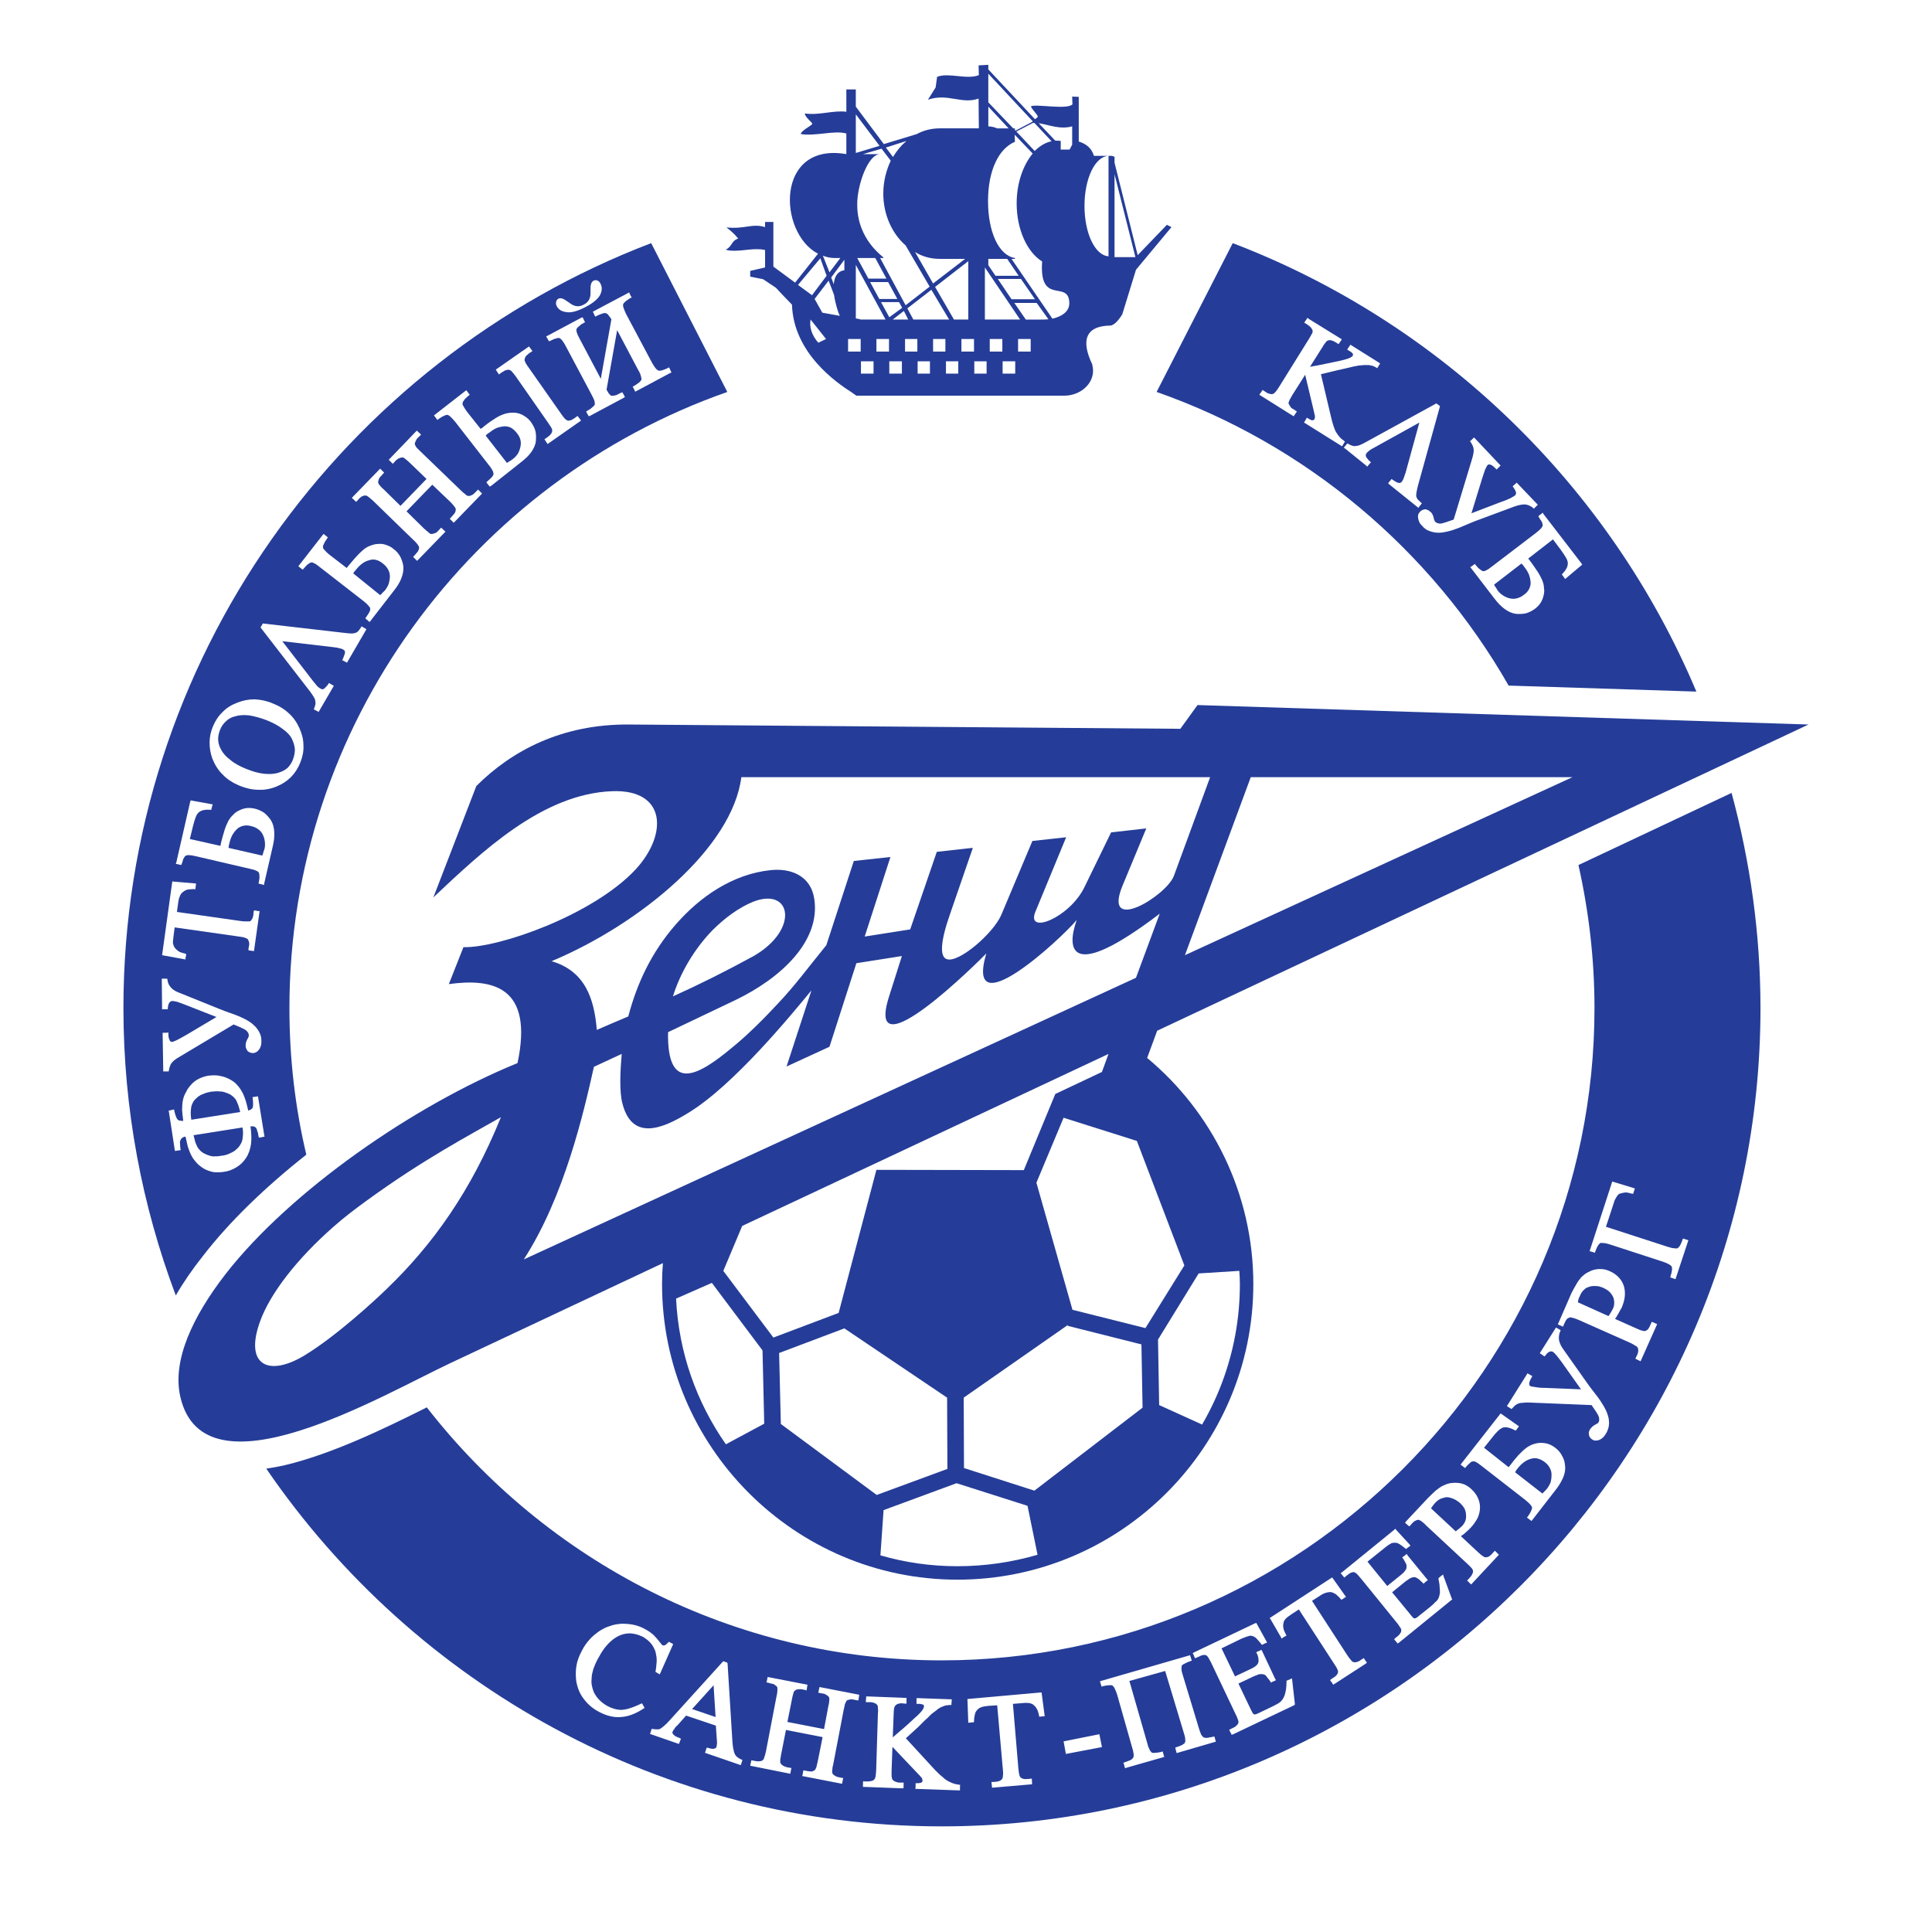 <?xml version="1.0" encoding="utf-8"?>
<!-- Generator: Adobe Illustrator 13.0.0, SVG Export Plug-In . SVG Version: 6.00 Build 14948)  -->
<!DOCTYPE svg PUBLIC "-//W3C//DTD SVG 1.0//EN" "http://www.w3.org/TR/2001/REC-SVG-20010904/DTD/svg10.dtd">
<svg version="1.0" id="Layer_1" xmlns="http://www.w3.org/2000/svg" xmlns:xlink="http://www.w3.org/1999/xlink" x="0px" y="0px"
	 width="192.756px" height="192.756px" viewBox="0 0 192.756 192.756" enable-background="new 0 0 192.756 192.756"
	 xml:space="preserve">
<g>
	<polygon fill-rule="evenodd" clip-rule="evenodd" fill="#FFFFFF" points="0,0 192.756,0 192.756,192.756 0,192.756 0,0 	"/>
	<path fill-rule="evenodd" clip-rule="evenodd" fill="#253D98" d="M110.912,15.549l0.285,0.085v0.6l2.312,9.223l2.912-3.027
		l0.457,0.229l-3.54,4.254l-1.371,4.455c-0.228,0.371-0.714,1.056-1.17,1.114c-2.599,0.028-2.913,1.599-1.828,3.854
		c0.058,0.343,0.086,0.429,0.086,0.657c0,1.342-1.285,2.484-2.884,2.484c-0.058,0-0.114,0-0.172,0H85.442
		c-0.086-0.058-0.286-0.2-0.486-0.343c-1.484-0.942-5.796-3.911-5.939-8.737c-0.542-0.571-1.085-1.113-1.599-1.685l-1.285-0.856
		l-1.285-0.257v-0.571l1.484-0.343v-1.742c-1.17-0.257-2.284,0.171-3.541,0.057c-0.114-0.028-0.257-0.057-0.4-0.086
		c0.714-0.342,0.514-0.856,1.257-1.113c-0.372-0.457-0.657-0.714-1.171-1.113c1.799,0.2,2.57-0.429,3.854-0.029v-0.514h0.828v4.454
		l2.17,1.599l2.285-2.884c-3.998-2.084-4.283-11.165,2.827-9.937v-2.056c-1.171-0.343-3.026,0.285-4.54,0.057
		c0-0.342,1.113-0.856,1.142-1.028c0-0.143-0.742-0.657-0.742-1.028c1.456,0.2,2.884-0.342,4.14-0.171V8.924h0.942v1.713l2.798,3.74
		l3.283-1c0.686-0.371,1.457-0.571,2.285-0.571c0.085,0,0.143,0,0.229,0h3.683l-0.028-2.97c-1.684,0.6-3.083-0.571-5.054,0.114
		l0.771-1.228l0.143-1.057c1.143-0.457,2.998,0.314,4.168-0.171l-0.028-0.971l0.971-0.057v0.457l4.654,4.968
		c0.144-0.086,0.286-0.2,0.286-0.257c0-0.171-0.686-0.828-0.686-1.028c0.543-0.257,3.626,0.372,4.141-0.2
		c0-0.257-0.028-0.542-0.028-0.771l0.656,0.028v4.455c0.8,0.257,1.285,0.686,1.514,1.428
		C109.741,15.549,110.341,15.549,110.912,15.549L110.912,15.549z M111.197,17.376v8.281h2.084L111.197,17.376L111.197,17.376z
		 M110.598,15.549c-1.342,0.057-2.398,2.255-2.398,4.997s1.057,4.94,2.398,5.025V15.549L110.598,15.549z M98.576,20.06
		c0,3.055,1.057,5.425,2.685,5.683v0.085h-0.343l4.083,5.968c0.856-0.2,1.685-0.657,1.685-1.542
		c-0.028-2.427-3.026,0.343-2.713-4.169c-1.484-0.914-2.541-3.169-2.541-5.796c0-1.999,0.628-3.797,1.6-4.968l-1.8-1.884
		l0.029,0.713C99.662,14.807,98.576,16.977,98.576,20.06L98.576,20.06z M104.602,31.853l-1.171-1.627h-2.228l1.143,1.656h1.541
		C104.115,31.881,104.344,31.881,104.602,31.853L104.602,31.853z M103.259,29.854l-1.399-2.027h-2.312l1.371,2.027H103.259
		L103.259,29.854z M98.604,25.828v0.628l0.714,1.057h2.313l-1.143-1.685H98.604L98.604,25.828z M98.262,31.881h3.513l-3.513-5.197
		V31.881L98.262,31.881z M93.294,28.626l1.884,3.255h1.428v-5.825L93.294,28.626L93.294,28.626z M103.202,12.265
		c-0.028,0-0.086,0-0.143,0l-1.656,0.857l1.827,1.942c0.485-0.485,1.085-0.857,1.685-0.971L103.202,12.265L103.202,12.265z
		 M84.614,35.079h1.256v-1.256h-1.256V35.079L84.614,35.079z M85.898,37.278h1.256V36.05h-1.256V37.278L85.898,37.278z
		 M87.44,35.079h1.256v-1.256H87.44V35.079L87.44,35.079z M88.726,37.278h1.256V36.05h-1.256V37.278L88.726,37.278z M90.296,35.079
		h1.228v-1.256h-1.228V35.079L90.296,35.079z M91.552,37.278h1.228V36.05h-1.228V37.278L91.552,37.278z M93.094,35.079h1.228v-1.256
		h-1.228V35.079L93.094,35.079z M94.379,37.278h1.228V36.05h-1.228V37.278L94.379,37.278z M95.921,35.079h1.256v-1.256h-1.256
		V35.079L95.921,35.079z M97.206,37.278h1.228V36.05h-1.228V37.278L97.206,37.278z M98.748,35.079h1.256v-1.256h-1.256V35.079
		L98.748,35.079z M100.032,37.278h1.257V36.05h-1.257V37.278L100.032,37.278z M101.574,35.079h1.257v-1.256h-1.257V35.079
		L101.574,35.079z M93.094,28.284l3.198-2.456h-2.312c-0.086,0-0.143,0-0.229,0c-0.885,0-1.742-0.229-2.456-0.685L93.094,28.284
		L93.094,28.284z M92.923,28.912l-2.398,1.856l0.6,1.113h3.569L92.923,28.912L92.923,28.912z M90.182,31.025l-1.113,0.856h1.542
		L90.182,31.025L90.182,31.025z M88.726,31.653l1.285-0.942l-0.314-0.571h-1.799L88.726,31.653L88.726,31.653z M89.525,29.826
		l-0.914-1.685h-1.799l0.914,1.685H89.525L89.525,29.826z M87.326,25.743c-0.428,0-1,0-1.799,0l1.114,2.056h1.799L87.326,25.743
		L87.326,25.743z M85.385,26.428v5.339l0.428,0.086v0.028h2.541L85.385,26.428L85.385,26.428z M84.243,26.97v-1.057l-1.313,1.771
		l0.257,0.685C83.271,27.312,83.814,26.999,84.243,26.97L84.243,26.97z M83.271,25.743c-0.399,0-0.799-0.086-1.17-0.229l0.657,1.656
		l1.085-1.427H83.271L83.271,25.743z M87.812,25.743l2.541,4.711l2.398-1.856l-2.398-4.112c-1.342-1.17-2.227-3.055-2.227-5.168
		c0-1.2,0.286-2.313,0.742-3.284l-0.914-1.199l-1.856,0.542h1.713c-1.228,0-2.313,3.169-2.285,5.054
		c0,3.541,2.656,5.197,2.627,5.283C88.154,25.743,88.04,25.743,87.812,25.743L87.812,25.743z M83.786,31.51
		c-0.171-0.342-0.457-1.256-0.571-2.084l-0.542-1.428l-1.399,1.828l0.771,1.371L83.786,31.51L83.786,31.51z M82.472,27.513
		l-0.628-1.742l-2.227,2.655l1.398,1.028L82.472,27.513L82.472,27.513z M103.031,12.094l-4.427-4.74v2.855l2.484,2.599h0.172v0.171
		l0.057,0.057l1.685-0.885C103.002,12.122,103.031,12.122,103.031,12.094L103.031,12.094z M100.632,12.808l-2.027-2.17v1.97
		c0.286,0,0.629,0.086,0.886,0.2H100.632L100.632,12.808z M105.829,14.92h0.885l0.258-0.485v-1.828
		c-1.229,0.343-2.37-0.171-3.341-0.314l1.656,1.742c0.057,0,0.113,0,0.171,0c0.143,0,0.257,0,0.371,0.029V14.92L105.829,14.92z
		 M81.644,34.194l0.771-0.372l-1.542-1.941C80.73,32.624,80.987,33.452,81.644,34.194L81.644,34.194z M90.439,14.064l-2.056,0.657
		l0.714,0.942C89.468,15.035,89.896,14.521,90.439,14.064L90.439,14.064z M87.755,14.549l-2.37-3.141v3.854L87.755,14.549
		L87.755,14.549z"/>
	<path fill-rule="evenodd" clip-rule="evenodd" fill="#253D98" d="M122.99,24.258c20.844,7.966,37.633,24.242,46.257,44.743
		l-18.731-0.6c-7.738-13.534-20.216-24.07-35.121-29.296L122.99,24.258L122.99,24.258z"/>
	<path fill-rule="evenodd" clip-rule="evenodd" fill="#253D98" d="M25.964,131.791c1-2.741,3.655-6.196,7.338-9.423
		c1-0.885,2.084-1.713,3.227-2.541c5.796-4.227,10.479-6.653,13.449-8.366c-2.998,7.396-6.795,12.706-11.393,17.132
		c-1.113,1.085-4.968,4.654-8.138,6.596C26.878,137.388,24.308,136.303,25.964,131.791L25.964,131.791z M117.765,72.713
		L62.77,72.285c-6.653-0.057-11.678,2.57-15.248,6.139l-4.283,11.107c4.797-4.512,10.851-10.336,17.846-10.593
		c5.396-0.2,5.568,4.312,2.313,7.824c-4.255,4.54-13.62,7.824-17.161,7.738l-1.457,3.684c4.369-0.6,8.48,0.229,6.853,7.88
		c-10.365,4.227-22.671,12.764-29.125,21.045c-3.227,4.169-5.368,8.595-4.511,12.277c2.398,10.309,20.044-0.143,26.897-3.369
		l21.244-9.994c-0.057,0.686-0.085,1.399-0.085,2.085c0,16.247,13.249,29.496,29.468,29.496c16.275,0,29.524-13.249,29.524-29.496
		c0-9.052-4.141-17.189-10.594-22.558l1-2.713l64.987-30.552l-60.962-1.941L117.765,72.713L117.765,72.713z M156.883,77.539
		l-38.662,17.76l6.568-17.76H156.883L156.883,77.539z M71.079,92.815c1.228-1.228,2.656-2.284,4.083-2.855
		c3.826-1.484,4.597,2.798,0.028,5.425c-2.712,1.485-5.396,2.827-8.052,4.026C67.853,97.098,69.252,94.7,71.079,92.815
		L71.079,92.815z M62.028,105.15c-0.143,1.656-0.257,3.798,0.085,4.997c0.971,3.683,3.969,2.484,6.51,0.913
		c4.569-2.741,10.451-9.965,12.335-12.249l-2.484,7.595l4.283-1.97l2.684-8.337l4.54-0.714l-1.285,4.055
		c-2.513,7.909,9.109-3.684,9.708-4.312c-2.199,7.452,7.396-1.399,9.022-3.341c-1.027,2.884-0.799,6.282,8.281-0.628l-2.37,6.396
		l-61.077,28.098c4.055-6.282,5.968-14.62,6.996-19.217C60.115,106.035,61.114,105.578,62.028,105.15L62.028,105.15z M66.653,102.98
		c2.227-1.057,4.512-2.142,6.71-3.198c4.568-2.198,8.509-5.882,7.88-10.08c-0.343-2.37-2.398-3.112-4.397-2.884
		c-3.712,0.4-6.996,2.598-9.508,5.511c-2.313,2.684-3.77,5.71-4.654,9.081c-1.028,0.428-2.142,0.913-3.141,1.342
		c-0.257-3.17-1.199-5.882-4.511-6.853c8.852-3.712,18.046-11.336,18.931-18.36h46.771l-3.627,9.879
		c-0.799,1.999-7.138,5.854-5.111,0.942l2.37-5.711l-3.512,0.4l-2.627,5.396c-1.456,3.112-5.939,4.911-4.911,2.484l3.055-7.396
		l-3.369,0.371l-3.112,7.396c-0.799,1.827-4.226,4.797-5.425,4.397c-0.714-0.229-0.657-1.713,0.314-4.483l2.284-6.625l-3.598,0.399
		l-2.655,7.738l-4.54,0.714l2.569-7.938l-3.655,0.399L82.444,94.3c-1.771,2.17-3.141,4.055-4.883,5.882
		c-1.171,1.257-2.827,2.97-4.626,4.426C69.652,107.32,66.539,109.091,66.653,102.98L66.653,102.98z M67.453,129.563l3.569-1.57
		l5.054,6.738l0.171,7.311l-3.826,2.056C69.509,139.929,67.71,134.96,67.453,129.563L67.453,129.563z M106.114,111.518l7.311,2.312
		l4.739,12.421l-3.883,6.254L107,130.677l-3.598-12.678L106.114,111.518L106.114,111.518z M109.94,106.949l-2.327,1.1l-2.326,1.099
		l-1.571,3.798l-1.57,3.798l-7.353-0.015l-7.353-0.014l-1.885,7.138l-1.884,7.139l-3.255,1.228l-3.255,1.229l-2.499-3.327
		l-2.498-3.326l0.942-2.241l0.942-2.242l18.274-8.58l18.274-8.58l-0.328,0.899L109.94,106.949L109.94,106.949z M106.515,132.276
		l7.366,1.855l0.114,6.311l-10.793,8.28l-7.024-2.255l-0.028-7.024l10.394-7.253L106.515,132.276L106.515,132.276z M94.522,146.553
		l-7.053,2.599l-9.565-7.081l-0.171-7.081l6.51-2.456l10.25,6.91L94.522,146.553L94.522,146.553z M95.521,156.262
		c-2.656,0-5.226-0.371-7.681-1.085l0.314-4.512l7.281-2.685l7.081,2.256l1,4.883C100.975,155.861,98.291,156.262,95.521,156.262
		L95.521,156.262z"/>
	<path fill-rule="evenodd" clip-rule="evenodd" fill="#FFFFFF" d="M123.646,126.794l-4.055,0.257l-4.055,6.596l0.114,6.539
		l4.283,1.941c0.784-1.343,1.458-2.76,2.01-4.237c1.139-3.043,1.76-6.341,1.76-9.782
		C123.704,127.679,123.675,127.223,123.646,126.794L123.646,126.794z"/>
	<path fill-rule="evenodd" clip-rule="evenodd" fill="#253D98" d="M172.759,79.109c1.856,6.853,2.884,14.048,2.884,21.473
		c0,44.943-36.691,81.635-81.692,81.635c-27.897,0-52.653-14.163-67.387-35.692c0.6-0.086,1.228-0.2,1.856-0.343
		c4.797-1.142,10.108-3.74,14.163-5.768c11.936,15.333,30.552,25.241,51.368,25.241c35.864,0,65.131-29.238,65.131-65.073
		c0-4.912-0.571-9.68-1.6-14.277L172.759,79.109L172.759,79.109z"/>
	<path fill-rule="evenodd" clip-rule="evenodd" fill="#253D98" d="M20.225,125.338c2.656-3.455,6.282-6.938,10.336-10.137
		c-1.114-4.711-1.685-9.594-1.685-14.619c0-28.354,18.303-52.568,43.687-61.477l-7.595-14.848
		c-30.724,11.735-52.653,41.545-52.653,76.324c0,10.051,1.856,19.73,5.225,28.668C18.312,127.907,19.226,126.594,20.225,125.338
		L20.225,125.338z"/>
	<path fill-rule="evenodd" clip-rule="evenodd" fill="#FFFFFF" d="M17.198,87.932l0.171,0.029l2.027,0.171l0.171,0.028l-0.029,0.172
		l-0.028,0.228l-0.028,0.171l-0.143-0.029c-0.171,0-0.314,0.029-0.457,0.029c-0.115,0-0.2,0.029-0.286,0.057
		c-0.114,0.057-0.2,0.085-0.286,0.171c-0.114,0.057-0.171,0.143-0.257,0.228h0.028c-0.085,0.086-0.143,0.2-0.171,0.314
		c-0.057,0.114-0.085,0.286-0.114,0.428l-0.143,1.056l6.425,0.914c0.085,0,0.2,0.028,0.314,0.028c0.085,0,0.171,0,0.257,0
		s0.171,0,0.229,0c0.028,0,0.085-0.028,0.114-0.028c0.057-0.057,0.114-0.143,0.171-0.229c0.057-0.114,0.086-0.229,0.114-0.371
		l0.028-0.314l0.029-0.143h0.171l0.229,0.057h0.171l-0.028,0.171l-0.514,3.655l-0.028,0.171l-0.143-0.028l-0.257-0.029l-0.143-0.028
		v-0.171l0.057-0.286c0.029-0.171,0.029-0.314-0.028-0.428c-0.028-0.085-0.057-0.2-0.143-0.257
		c-0.058-0.028-0.143-0.086-0.257-0.114c-0.143-0.058-0.342-0.086-0.571-0.114l-6.424-0.914l-0.114,0.885
		c-0.028,0.2-0.028,0.343-0.057,0.485c0,0.143,0,0.257,0.028,0.314c0.028,0.114,0.057,0.2,0.114,0.285
		c0.058,0.086,0.114,0.172,0.229,0.257c0.086,0.086,0.2,0.171,0.314,0.229c0.143,0.057,0.314,0.114,0.485,0.143l0.143,0.057v0.143
		l-0.058,0.228v0.171l-0.171-0.028l-2.027-0.371l-0.143-0.029l0.028-0.171l0.971-7.024L17.198,87.932L17.198,87.932z
		 M23.965,110.946c-0.057-0.229-0.114-0.456-0.171-0.628c-0.086-0.229-0.171-0.429-0.257-0.6c-0.114-0.143-0.228-0.285-0.399-0.399
		c-0.143-0.143-0.343-0.2-0.543-0.286c-0.228-0.085-0.457-0.143-0.713-0.143c-0.257-0.028-0.542,0-0.828,0.029
		c-0.286,0.057-0.542,0.113-0.771,0.228c-0.2,0.058-0.4,0.172-0.571,0.314s-0.314,0.285-0.428,0.457
		c-0.085,0.171-0.171,0.342-0.2,0.514c-0.028,0.171-0.057,0.399-0.057,0.628c0,0.2,0.029,0.429,0.057,0.657L23.965,110.946
		L23.965,110.946z M24.194,112.488l-4.883,0.771c0.057,0.257,0.114,0.485,0.171,0.685c0.085,0.229,0.171,0.4,0.257,0.571
		c0.114,0.143,0.229,0.285,0.371,0.399c0.143,0.115,0.314,0.2,0.514,0.286c0.2,0.086,0.399,0.143,0.628,0.172
		c0.257,0,0.514,0,0.799-0.058c0.343-0.028,0.628-0.114,0.857-0.229c0.257-0.114,0.485-0.229,0.657-0.399
		c0.2-0.172,0.343-0.343,0.428-0.515c0.114-0.171,0.171-0.343,0.2-0.514c0.028-0.2,0.057-0.399,0.057-0.628
		C24.251,112.859,24.223,112.688,24.194,112.488L24.194,112.488z M25.736,109.376l0.029,0.172l0.6,3.712l0.028,0.143l-0.171,0.028
		l-0.229,0.058h-0.171l-0.029-0.144c-0.028-0.228-0.085-0.428-0.143-0.57c-0.029-0.143-0.085-0.229-0.143-0.286
		c-0.057-0.057-0.143-0.086-0.228-0.114c-0.086,0-0.171,0-0.286,0c0.085,0.657,0.114,1.228,0.057,1.742
		c-0.086,0.571-0.257,1.057-0.514,1.428c-0.257,0.399-0.571,0.685-0.942,0.913s-0.799,0.4-1.256,0.457
		c-0.371,0.058-0.713,0.058-1.027,0.029c-0.314-0.058-0.628-0.172-0.914-0.314c-0.286-0.172-0.514-0.343-0.743-0.571
		c-0.2-0.229-0.399-0.457-0.542-0.742c-0.143-0.257-0.257-0.571-0.371-0.914c-0.086-0.314-0.143-0.656-0.229-0.999
		c-0.085,0-0.171,0.028-0.229,0.057c-0.085,0.058-0.143,0.086-0.171,0.114c-0.029,0.058-0.086,0.114-0.086,0.143
		c-0.028,0.058-0.057,0.114-0.057,0.172c-0.028,0.057-0.028,0.114,0,0.229c0,0.143,0,0.285,0.029,0.457l0.028,0.171l-0.171,0.028
		l-0.229,0.028l-0.171,0.029l-0.029-0.172l-0.571-3.712l-0.028-0.143l0.171-0.028l0.229-0.058l0.143-0.028l0.028,0.172
		c0.058,0.229,0.114,0.428,0.172,0.57c0.057,0.144,0.114,0.229,0.171,0.286c0.058,0.057,0.143,0.085,0.257,0.085
		c0.057,0.029,0.171,0.029,0.285,0.029c-0.057-0.4-0.085-0.771-0.114-1.085c0-0.371,0.028-0.715,0.085-1s0.171-0.57,0.314-0.799
		c0.114-0.286,0.314-0.515,0.514-0.743s0.457-0.428,0.743-0.57c0.285-0.144,0.627-0.258,0.97-0.314
		c0.457-0.057,0.914-0.057,1.314,0.057c0.428,0.086,0.828,0.286,1.199,0.543c0.371,0.285,0.685,0.686,0.942,1.199
		c0.2,0.429,0.371,0.999,0.514,1.685c0.085-0.028,0.171-0.057,0.229-0.086c0.085-0.057,0.171-0.114,0.2-0.171
		s0.058-0.171,0.058-0.314c0-0.171,0-0.371-0.029-0.6l-0.028-0.171l0.171-0.028l0.229-0.029L25.736,109.376L25.736,109.376z
		 M26.165,85.362c0.057-0.114,0.085-0.228,0.114-0.343c0.057-0.143,0.085-0.257,0.114-0.342c0.057-0.229,0.057-0.485,0.029-0.714
		c-0.029-0.229-0.086-0.457-0.2-0.685s-0.257-0.4-0.457-0.543c-0.2-0.143-0.428-0.257-0.714-0.314
		c-0.286-0.085-0.542-0.085-0.799-0.028c-0.2,0.057-0.429,0.143-0.6,0.314s-0.342,0.371-0.485,0.628
		c-0.114,0.229-0.229,0.514-0.285,0.829c-0.029,0.085-0.058,0.171-0.058,0.285c0,0.029-0.028,0.086-0.028,0.143L26.165,85.362
		L26.165,85.362z M19.026,79.852l0.143,0.029l1.885,0.343l0.171,0.028l-0.057,0.171l-0.057,0.229l-0.029,0.143h-0.114
		c-0.314-0.028-0.571,0-0.771,0.057c-0.172,0.058-0.314,0.144-0.4,0.229c-0.114,0.114-0.2,0.257-0.286,0.485
		c-0.086,0.228-0.171,0.514-0.257,0.856l-0.314,1.285l3.055,0.686l0.028-0.172c0.114-0.514,0.257-0.97,0.371-1.371
		c0.114-0.371,0.257-0.685,0.372-0.914c0.143-0.257,0.285-0.457,0.485-0.628c0.171-0.2,0.371-0.343,0.628-0.458
		c0.228-0.114,0.485-0.199,0.742-0.228c0.257-0.028,0.543,0,0.8,0.057c0.343,0.086,0.657,0.229,0.914,0.4
		c0.257,0.2,0.486,0.457,0.686,0.742c0.2,0.314,0.314,0.714,0.342,1.17c0.029,0.458-0.028,0.971-0.171,1.542l-0.828,3.598
		l-0.029,0.171l-0.171-0.057l-0.229-0.057l-0.143-0.029l0.029-0.143c0.057-0.257,0.085-0.485,0.057-0.628
		c0-0.143,0-0.257-0.057-0.314c-0.029-0.086-0.114-0.144-0.257-0.2c-0.171-0.086-0.372-0.143-0.657-0.2l-5.396-1.256
		c-0.2-0.029-0.371-0.086-0.514-0.086c-0.143-0.029-0.229-0.029-0.285,0h-0.029c-0.057,0-0.114,0.028-0.143,0.028
		c-0.057,0.029-0.085,0.086-0.114,0.114c-0.057,0.058-0.086,0.143-0.143,0.229c-0.028,0.143-0.085,0.286-0.143,0.457l-0.057,0.143
		l-0.143-0.028l-0.229-0.057l-0.171-0.028l0.057-0.172l1.371-5.996L19.026,79.852L19.026,79.852z M21.938,72.856
		c-0.114,0.343-0.2,0.657-0.171,1c0.028,0.314,0.114,0.628,0.285,0.914c0.2,0.4,0.514,0.743,0.942,1.057
		c0.4,0.343,0.942,0.628,1.571,0.885c0.628,0.257,1.228,0.428,1.77,0.485s1.057,0.028,1.485-0.114
		c0.343-0.114,0.628-0.257,0.856-0.457c0.229-0.229,0.429-0.514,0.543-0.828c0.143-0.372,0.2-0.714,0.2-1.057
		c-0.028-0.343-0.143-0.714-0.314-1.057s-0.486-0.657-0.885-0.942c-0.4-0.314-0.914-0.6-1.542-0.856
		c-0.657-0.257-1.285-0.428-1.828-0.514c-0.542-0.057-1.028-0.028-1.456,0.114c-0.343,0.086-0.628,0.257-0.856,0.485
		C22.281,72.199,22.081,72.485,21.938,72.856L21.938,72.856z M21.253,72.456c0.229-0.542,0.542-1.027,0.942-1.399
		c0.371-0.4,0.856-0.714,1.456-0.942c0.571-0.229,1.143-0.343,1.742-0.343c0.599,0.029,1.199,0.143,1.799,0.4
		c0.657,0.256,1.17,0.571,1.627,0.999c0.457,0.4,0.799,0.914,1.057,1.485c0.257,0.571,0.399,1.142,0.399,1.713
		c0.029,0.571-0.085,1.142-0.314,1.713s-0.542,1.057-0.942,1.457s-0.885,0.714-1.456,0.942c-0.571,0.229-1.171,0.343-1.771,0.314
		c-0.628,0-1.228-0.143-1.884-0.399c-0.657-0.286-1.228-0.628-1.656-1.085c-0.457-0.429-0.8-0.971-1.056-1.599
		c-0.2-0.542-0.286-1.085-0.286-1.628C20.91,73.542,21.024,72.999,21.253,72.456L21.253,72.456z M37.928,59.378
		c0.114-0.114,0.2-0.171,0.257-0.257c0.114-0.114,0.2-0.2,0.257-0.257c0.143-0.2,0.257-0.4,0.343-0.628
		c0.057-0.229,0.114-0.457,0.114-0.714c0-0.257-0.057-0.486-0.171-0.686c-0.115-0.229-0.286-0.428-0.514-0.6
		c-0.229-0.2-0.458-0.314-0.686-0.371c-0.229-0.058-0.457-0.058-0.686,0.028c-0.257,0.058-0.485,0.171-0.714,0.343
		c-0.2,0.143-0.428,0.371-0.628,0.628c-0.057,0.057-0.114,0.143-0.171,0.199c-0.028,0.058-0.057,0.086-0.086,0.144L37.928,59.378
		L37.928,59.378z M31.79,71.028l-0.486-0.257l0.058-0.143c0.057-0.143,0.085-0.257,0.114-0.4c0-0.114,0-0.229-0.028-0.314
		c0-0.114-0.057-0.229-0.143-0.371c-0.085-0.143-0.2-0.314-0.342-0.514l-4.969-6.425l0.229-0.399l8.167,0.942
		c0.257,0.028,0.485,0.057,0.686,0.057c0.171,0,0.285-0.029,0.371-0.057c0.085-0.029,0.171-0.057,0.257-0.143
		c0.085-0.085,0.2-0.229,0.286-0.371l0.085-0.143l0.485,0.285l-1.941,3.341l-0.485-0.257l0.085-0.143
		c0.058-0.171,0.114-0.314,0.171-0.457c0.028-0.086,0.028-0.171,0.028-0.229c-0.028-0.057-0.028-0.086-0.057-0.143
		c-0.028-0.029-0.085-0.058-0.143-0.086c-0.057-0.057-0.171-0.085-0.314-0.114c-0.171-0.057-0.371-0.085-0.6-0.114l-5.14-0.599
		l3.084,3.997c0.171,0.2,0.285,0.343,0.399,0.485c0.114,0.114,0.229,0.2,0.314,0.229c0.058,0.057,0.114,0.057,0.171,0.086
		c0.029,0,0.086,0,0.143-0.029c0.057-0.028,0.114-0.057,0.171-0.143c0.086-0.057,0.171-0.171,0.286-0.314l0.086-0.143l0.485,0.286
		L31.79,71.028L31.79,71.028z M39.956,50.47l2.599-2.684l-1.685-1.627c-0.143-0.143-0.285-0.257-0.399-0.342
		c-0.114-0.086-0.171-0.143-0.229-0.171c-0.029,0-0.085,0-0.114,0c-0.057,0-0.114,0-0.171,0.028
		c-0.085,0.029-0.171,0.057-0.229,0.085c-0.085,0.058-0.143,0.114-0.228,0.172l-0.2,0.228l-0.114,0.114l-0.399-0.4l2.798-2.913
		l0.428,0.4l-0.114,0.114l-0.228,0.229c-0.057,0.057-0.114,0.114-0.143,0.2c-0.057,0.085-0.086,0.171-0.114,0.257
		c-0.029,0.057-0.029,0.085-0.029,0.143s0.029,0.085,0.057,0.143c0.029,0.057,0.057,0.143,0.143,0.229
		c0.114,0.114,0.229,0.228,0.372,0.371l4.055,3.912c0.143,0.143,0.285,0.257,0.399,0.342c0.086,0.086,0.171,0.143,0.229,0.172
		c0.029,0,0.057,0,0.114,0c0.028,0,0.085,0,0.143,0c0.086-0.029,0.171-0.086,0.257-0.114c0.086-0.058,0.143-0.114,0.2-0.171
		l0.229-0.229l0.114-0.114l0.399,0.4l-2.827,2.913l-0.399-0.4l0.114-0.114l0.2-0.229c0.114-0.114,0.2-0.229,0.228-0.314
		c0.058-0.114,0.058-0.229,0.058-0.314c0-0.058-0.058-0.143-0.143-0.257c-0.085-0.114-0.229-0.285-0.4-0.457l-1.799-1.713
		l-2.57,2.656l1.771,1.742c0.171,0.143,0.286,0.257,0.4,0.342c0.114,0.086,0.171,0.143,0.229,0.172c0.057,0,0.085,0,0.114,0
		c0.057,0,0.115,0,0.171-0.029c0.086-0.028,0.172-0.057,0.257-0.085c0.058-0.057,0.143-0.114,0.2-0.171l0.2-0.228l0.114-0.114
		l0.428,0.4l-2.827,2.913l-0.4-0.4l0.114-0.114l0.2-0.229c0.114-0.114,0.2-0.229,0.228-0.343c0.057-0.086,0.057-0.2,0.057-0.286
		c-0.028-0.057-0.057-0.143-0.143-0.257c-0.114-0.143-0.229-0.286-0.428-0.457l-4.026-3.912c-0.171-0.143-0.286-0.257-0.4-0.343
		s-0.2-0.143-0.257-0.171c-0.028,0-0.057,0-0.114,0c-0.028,0-0.085,0-0.143,0c-0.085,0.029-0.171,0.086-0.257,0.114
		c-0.057,0.057-0.143,0.114-0.2,0.171l-0.2,0.229L35.53,50.07l-0.428-0.4l2.827-2.913l0.4,0.4l-0.114,0.114l-0.2,0.229
		c-0.057,0.057-0.114,0.114-0.171,0.2c-0.029,0.085-0.086,0.171-0.086,0.257c-0.028,0.029-0.028,0.085-0.028,0.143
		c0,0.057,0.028,0.085,0.028,0.143c0.029,0.057,0.086,0.143,0.171,0.229c0.086,0.114,0.2,0.229,0.371,0.371L39.956,50.47
		L39.956,50.47z M48.465,43.474c0.028-0.057,0.057-0.085,0.085-0.114c0.085-0.057,0.143-0.143,0.229-0.171
		c0.257-0.2,0.514-0.372,0.771-0.486c0.229-0.085,0.485-0.143,0.742-0.171c0.257,0,0.457,0.029,0.686,0.143
		c0.2,0.114,0.4,0.285,0.571,0.514c0.2,0.228,0.314,0.457,0.371,0.685c0.058,0.229,0.058,0.485,0,0.714
		c-0.057,0.257-0.143,0.485-0.257,0.686c-0.143,0.199-0.285,0.371-0.485,0.513c-0.085,0.058-0.171,0.144-0.286,0.2
		c-0.085,0.057-0.2,0.114-0.314,0.2L48.465,43.474L48.465,43.474z M47.951,42.789l0.143-0.086c0.4-0.343,0.8-0.628,1.114-0.828
		c0.343-0.229,0.628-0.4,0.885-0.486c0.257-0.114,0.514-0.171,0.771-0.2c0.257-0.028,0.514-0.028,0.771,0.028
		c0.257,0.057,0.514,0.171,0.714,0.314c0.228,0.143,0.428,0.314,0.6,0.543c0.2,0.285,0.371,0.571,0.457,0.885
		c0.086,0.314,0.086,0.657,0.058,1.028c-0.029,0.371-0.2,0.742-0.457,1.113s-0.628,0.714-1.114,1.085l-2.884,2.284l-0.143,0.085
		l-0.343-0.428l0.114-0.114c0.2-0.171,0.343-0.314,0.457-0.428c0.086-0.114,0.143-0.229,0.143-0.286c0-0.085-0.029-0.2-0.086-0.342
		c-0.085-0.143-0.2-0.343-0.371-0.543l-3.398-4.369c-0.171-0.2-0.343-0.371-0.457-0.485s-0.229-0.143-0.285-0.171
		c-0.086,0-0.2,0.029-0.314,0.086c-0.143,0.057-0.343,0.171-0.543,0.314l-0.143,0.114l-0.342-0.457l3.226-2.513l0.343,0.457
		l-0.114,0.086c-0.2,0.171-0.371,0.314-0.457,0.457c-0.085,0.114-0.143,0.2-0.143,0.286c-0.028,0.057,0,0.171,0.086,0.314
		c0.085,0.143,0.2,0.343,0.371,0.571L47.951,42.789L47.951,42.789z M57.631,41.504l0.342,0.457l-3.341,2.341l-0.314-0.485
		l0.143-0.086l0.2-0.143c0.086-0.057,0.171-0.143,0.229-0.2c0.057-0.057,0.114-0.143,0.143-0.2c0.028-0.057,0.057-0.115,0.057-0.171
		c0-0.058,0-0.114,0-0.172c-0.028-0.057-0.057-0.114-0.114-0.228c-0.085-0.114-0.171-0.257-0.285-0.428l-3.227-4.626
		c-0.114-0.171-0.229-0.285-0.314-0.399c-0.085-0.086-0.143-0.171-0.2-0.2c-0.057-0.028-0.085-0.057-0.143-0.057
		c-0.057-0.028-0.114-0.028-0.2,0c-0.057,0-0.143,0.029-0.228,0.057c-0.086,0.057-0.171,0.114-0.286,0.171l-0.171,0.114
		l-0.143,0.114l-0.314-0.485l3.312-2.313l0.343,0.457l-0.143,0.114l-0.171,0.086c-0.085,0.085-0.171,0.171-0.257,0.228
		c-0.057,0.057-0.114,0.114-0.143,0.2c-0.029,0.057-0.057,0.114-0.057,0.171c-0.028,0.057,0,0.114,0,0.171
		c0.028,0.057,0.057,0.143,0.114,0.257c0.057,0.114,0.171,0.257,0.286,0.429l3.226,4.597c0.143,0.2,0.257,0.372,0.371,0.486
		c0.114,0.114,0.2,0.171,0.286,0.2c0.086,0.029,0.171,0,0.286-0.028c0.114-0.029,0.257-0.115,0.428-0.229l0.143-0.114L57.631,41.504
		L57.631,41.504z M59.229,27.998c0.114-0.057,0.257-0.057,0.4,0c0.114,0.057,0.228,0.171,0.285,0.314
		c0.172,0.314,0.172,0.714-0.057,1.142c-0.228,0.4-0.742,0.828-1.485,1.2c-0.771,0.4-1.399,0.571-1.856,0.485
		c-0.485-0.057-0.799-0.257-0.971-0.599c-0.085-0.143-0.085-0.286-0.057-0.429c0.029-0.143,0.114-0.257,0.229-0.314
		s0.257-0.057,0.4,0c0.143,0.029,0.371,0.2,0.714,0.429c0.457,0.371,0.942,0.428,1.399,0.171c0.485-0.229,0.714-0.657,0.685-1.228
		c0-0.429,0-0.714,0.058-0.828C59.001,28.198,59.087,28.084,59.229,27.998L59.229,27.998z M61,31.853
		c-0.114-0.171-0.229-0.343-0.314-0.429c-0.085-0.114-0.171-0.171-0.228-0.171h-0.029c-0.057-0.029-0.171-0.029-0.314,0.028
		c-0.171,0.057-0.343,0.114-0.571,0.229l-0.143,0.086l-0.085-0.143l-0.086-0.2l-0.086-0.143l0.143-0.085l3.34-1.771l0.143-0.085
		l0.057,0.143l0.114,0.229l0.086,0.143l-0.143,0.057c-0.229,0.143-0.399,0.257-0.514,0.371c-0.114,0.086-0.171,0.171-0.2,0.257
		c-0.028,0.057,0,0.171,0.029,0.314c0.057,0.171,0.143,0.372,0.257,0.628l2.598,4.882c0.143,0.257,0.257,0.428,0.372,0.571
		c0.114,0.114,0.171,0.171,0.257,0.2c0.086,0.029,0.171,0.029,0.314,0c0.171-0.057,0.371-0.114,0.6-0.229l0.143-0.085l0.085,0.143
		l0.085,0.2l0.086,0.171l-0.143,0.057l-3.312,1.771l-0.171,0.086l-0.057-0.143l-0.114-0.228l-0.085-0.115l0.143-0.085
		c0.229-0.143,0.4-0.257,0.542-0.371c0.114-0.114,0.171-0.2,0.2-0.257c0-0.085,0-0.199-0.057-0.342
		c-0.029-0.171-0.114-0.371-0.257-0.6l-2.112-3.998l-1.057,5.939c0.085,0.143,0.143,0.257,0.2,0.343
		c0.085,0.086,0.114,0.143,0.171,0.2c0.028,0.029,0.057,0.029,0.114,0.058c0.028,0,0.114,0,0.171,0c0.086,0,0.171-0.029,0.314-0.058
		c0.114-0.057,0.286-0.143,0.457-0.228l0.143-0.058l0.085,0.143l0.114,0.2l0.057,0.143l-0.143,0.085l-3.312,1.771l-0.143,0.057
		l-0.086-0.143l-0.114-0.2l-0.057-0.143l0.143-0.086c0.229-0.114,0.399-0.257,0.514-0.372c0.114-0.085,0.172-0.171,0.2-0.228
		c0-0.086,0-0.2-0.028-0.343c-0.058-0.171-0.143-0.371-0.286-0.628l-2.598-4.883c-0.114-0.228-0.257-0.428-0.343-0.542
		c-0.114-0.143-0.2-0.2-0.257-0.229c-0.085-0.028-0.2-0.028-0.343,0.029c-0.143,0.028-0.342,0.114-0.571,0.229l-0.143,0.057
		l-0.085-0.143l-0.114-0.2l-0.085-0.143l0.171-0.085l3.312-1.77l0.143-0.058l0.086,0.143l0.085,0.2l0.085,0.143l-0.143,0.086
		c-0.229,0.114-0.399,0.257-0.514,0.371c-0.114,0.085-0.171,0.171-0.2,0.257c-0.029,0.057,0,0.171,0.028,0.314
		c0.057,0.171,0.143,0.371,0.286,0.628l2.113,3.998L61,31.853L61,31.853z M34.588,56.666l0.114-0.143
		c0.343-0.4,0.628-0.771,0.914-1.057c0.257-0.286,0.514-0.514,0.714-0.686c0.228-0.171,0.457-0.285,0.714-0.371
		c0.228-0.085,0.485-0.143,0.742-0.143c0.285-0.029,0.542,0.029,0.771,0.114c0.257,0.085,0.485,0.2,0.714,0.399
		c0.286,0.2,0.485,0.457,0.657,0.743c0.143,0.285,0.257,0.6,0.314,0.971c0.029,0.372-0.029,0.771-0.2,1.199
		c-0.143,0.4-0.428,0.857-0.8,1.314l-2.255,2.912l-0.114,0.143l-0.429-0.372l0.086-0.114c0.143-0.2,0.257-0.399,0.343-0.542
		c0.057-0.143,0.085-0.229,0.057-0.314c0-0.086-0.057-0.171-0.171-0.286c-0.114-0.143-0.257-0.285-0.485-0.457l-4.369-3.397
		c-0.2-0.171-0.4-0.314-0.542-0.371c-0.143-0.086-0.257-0.114-0.314-0.086c-0.085,0-0.171,0.057-0.285,0.143
		c-0.143,0.085-0.286,0.257-0.457,0.457l-0.114,0.114l-0.428-0.343l2.513-3.226l0.428,0.342l-0.086,0.143
		c-0.143,0.2-0.257,0.371-0.314,0.543c-0.085,0.114-0.085,0.228-0.085,0.314c0,0.057,0.057,0.171,0.171,0.285
		c0.114,0.114,0.257,0.286,0.485,0.457L34.588,56.666L34.588,56.666z M16.285,106.893v-0.172l-0.057-3.512v-0.172h0.171h0.229
		l0.171-0.028v0.171c0,0.286,0.057,0.485,0.143,0.629c0.028,0.085,0.114,0.143,0.2,0.143c0.085,0,0.256-0.058,0.485-0.172
		s0.543-0.285,0.943-0.514l3.026-1.799l-3.056-1.199c-0.342-0.143-0.628-0.229-0.856-0.314c-0.229-0.057-0.4-0.085-0.486-0.085
		c-0.114,0-0.2,0.057-0.285,0.143c-0.086,0.114-0.143,0.285-0.171,0.542v0.144h-0.143h-0.257H16.17v-0.172l-0.028-2.713v-0.171
		h0.143h0.257h0.143l0.028,0.143c0.029,0.286,0.143,0.514,0.343,0.743c0.2,0.228,0.485,0.399,0.885,0.542l3.969,1.6
		c0.514,0.228,1.599,0.57,1.971,0.742c0.371,0.171,0.628,0.285,0.856,0.428c0.229,0.143,0.429,0.285,0.571,0.429
		c0.171,0.143,0.314,0.313,0.428,0.485c0.114,0.171,0.2,0.343,0.257,0.514c0.058,0.172,0.086,0.371,0.086,0.543
		c0,0.171,0,0.313-0.028,0.456c-0.058,0.144-0.086,0.286-0.171,0.4c-0.086,0.114-0.171,0.229-0.286,0.285
		c-0.086,0.058-0.229,0.114-0.372,0.114c-0.085,0-0.171-0.028-0.285-0.057c-0.086-0.028-0.143-0.086-0.229-0.143
		c-0.057-0.086-0.114-0.172-0.143-0.258c-0.057-0.086-0.057-0.199-0.057-0.313c0-0.086,0-0.2,0.057-0.343
		c0.028-0.114,0.085-0.229,0.171-0.371c0.029-0.086,0.058-0.143,0.086-0.2c0-0.028,0-0.085,0-0.085c0-0.144-0.057-0.286-0.2-0.429
		c-0.2-0.229-0.999-0.514-1.313-0.657l-5.397,3.227c-0.2,0.114-0.342,0.2-0.485,0.314c-0.114,0.085-0.229,0.199-0.285,0.285
		c-0.086,0.086-0.143,0.2-0.172,0.314c-0.057,0.114-0.085,0.257-0.114,0.399l-0.028,0.144h-0.143h-0.229H16.285L16.285,106.893z"/>
	<path fill-rule="evenodd" clip-rule="evenodd" fill="#FFFFFF" d="M66.739,163.8l-0.086,0.085c-0.085,0.086-0.2,0.2-0.314,0.258
		c-0.114,0.057-0.229,0.028-0.314-0.058c-0.057-0.057-0.114-0.143-0.143-0.2h-0.028c-0.2-0.285-0.428-0.542-0.657-0.771
		c-0.257-0.229-0.514-0.399-0.828-0.571c-0.342-0.199-0.742-0.343-1.114-0.428c-0.4-0.086-0.799-0.114-1.228-0.114
		c-0.4,0.028-0.8,0.085-1.171,0.228c-0.399,0.115-0.771,0.314-1.114,0.543c-0.342,0.257-0.685,0.515-0.942,0.828
		c-0.285,0.314-0.542,0.686-0.742,1.085c-0.257,0.485-0.457,0.971-0.542,1.485c-0.086,0.485-0.086,0.999-0.029,1.513
		c0.114,0.686,0.343,1.285,0.742,1.799c0.371,0.515,0.885,0.971,1.542,1.313c0.371,0.2,0.743,0.343,1.114,0.429
		c0.342,0.086,0.714,0.114,1.056,0.086c0.885-0.058,1.656-0.429,2.37-0.914l-0.257-0.457c-0.4,0.171-0.8,0.371-1.2,0.485
		c-0.314,0.114-0.571,0.143-0.828,0.172c-0.485,0-0.971-0.144-1.399-0.372c-0.514-0.285-0.942-0.656-1.257-1.17
		c-0.143-0.229-0.229-0.485-0.285-0.743c-0.086-0.285-0.086-0.57-0.058-0.856c0-0.313,0.086-0.628,0.172-0.942
		c0.114-0.314,0.257-0.656,0.428-0.971c0.228-0.428,0.457-0.799,0.685-1.113c0.4-0.514,0.914-0.999,1.513-1.257
		c0.257-0.114,0.514-0.171,0.771-0.199c0.257-0.029,0.514,0,0.771,0.057c0.257,0.058,0.485,0.143,0.742,0.258
		c0.543,0.313,0.971,0.713,1.2,1.284c0.086,0.143,0.114,0.314,0.143,0.485c0.086,0.343,0.086,0.714,0.028,1.085
		c0,0.229-0.057,0.457-0.085,0.657l0.428,0.257l1.342-3.026L66.739,163.8L66.739,163.8z M79.017,169.511
		c0.029-0.2,0.086-0.372,0.114-0.486c0.029-0.113,0.057-0.228,0.085-0.257c0.029-0.057,0.086-0.086,0.114-0.114
		c0.029-0.028,0.086-0.057,0.143-0.085c0.085-0.029,0.171-0.029,0.257-0.029c0.085-0.028,0.171,0,0.257,0l0.314,0.058l0.171,0.057
		l0.086-0.571l-3.969-0.771l-0.114,0.543l0.171,0.028l0.286,0.086c0.086,0,0.171,0.028,0.257,0.057
		c0.086,0.057,0.143,0.086,0.229,0.171v-0.028c0.029,0.058,0.086,0.086,0.114,0.143c0,0.029,0.029,0.058,0.029,0.086
		c0,0.057,0,0.172,0,0.285c0,0.144-0.029,0.314-0.085,0.543l-1.057,5.511c-0.057,0.257-0.114,0.457-0.171,0.6
		c-0.029,0.143-0.086,0.229-0.143,0.257h0.028c-0.085,0.058-0.171,0.114-0.286,0.114c-0.114,0.029-0.257,0.029-0.428,0l-0.286-0.057
		l-0.171-0.028l-0.114,0.542l3.997,0.8l0.114-0.571l-0.171-0.028l-0.314-0.058c-0.085-0.028-0.171-0.057-0.228-0.085
		c-0.086-0.029-0.172-0.086-0.229-0.143c-0.057-0.058-0.085-0.086-0.114-0.114c-0.028-0.058-0.028-0.086-0.057-0.114
		c0-0.058,0-0.144,0-0.286c0.028-0.143,0.057-0.313,0.085-0.514l0.485-2.456l3.655,0.714l-0.485,2.428
		c-0.057,0.257-0.114,0.456-0.143,0.599c-0.057,0.144-0.114,0.229-0.143,0.258c-0.086,0.057-0.172,0.114-0.286,0.143
		c-0.114,0-0.257,0-0.399-0.028l-0.314-0.058l-0.143-0.028l-0.114,0.571l3.969,0.771l0.114-0.571l-0.171-0.028l-0.286-0.057
		c-0.085-0.028-0.171-0.028-0.257-0.086c-0.086-0.028-0.143-0.086-0.229-0.143c-0.057-0.028-0.085-0.086-0.114-0.114
		c0-0.028-0.029-0.086-0.029-0.114c-0.028-0.058-0.028-0.143,0-0.285c0-0.144,0.029-0.314,0.086-0.515l1.057-5.511
		c0.057-0.2,0.085-0.371,0.114-0.514c0.058-0.114,0.086-0.2,0.114-0.257c0.029-0.058,0.058-0.086,0.086-0.114
		s0.086-0.058,0.143-0.058c0.086-0.028,0.171-0.057,0.257-0.057c0.085,0,0.171,0,0.257,0.028l0.314,0.058l0.171,0.028l0.086-0.571
		l-3.969-0.771l-0.114,0.571l0.171,0.029l0.314,0.057c0.086,0,0.171,0.028,0.229,0.086c0.086,0.028,0.171,0.085,0.229,0.143
		c0.057,0.028,0.085,0.086,0.114,0.114c0.028,0.028,0.028,0.057,0.028,0.114c0.029,0.057,0.029,0.143,0,0.285
		c0,0.144-0.028,0.314-0.085,0.514l-0.428,2.284l-3.655-0.713L79.017,169.511L79.017,169.511z M123.875,163.485
		c0.2-0.085,0.371-0.143,0.514-0.199c0.114-0.029,0.229-0.058,0.286-0.086c0.114,0,0.199,0,0.285,0.028s0.172,0.058,0.229,0.114
		c0.086,0.028,0.171,0.114,0.257,0.229c0.114,0.114,0.229,0.257,0.371,0.428l0.086,0.114l0.114-0.057l0.229-0.114l0.171-0.058
		l-0.086-0.171l-0.913-1.656l-0.086-0.143l-0.143,0.057l-6.054,2.885l-0.143,0.085l0.086,0.143l0.086,0.229l0.085,0.143l0.143-0.085
		l0.286-0.114c0.143-0.086,0.257-0.114,0.399-0.143c0.086,0,0.172,0,0.257,0.028c0.058,0.028,0.114,0.086,0.2,0.2
		c0.086,0.143,0.2,0.343,0.314,0.57l2.427,5.111c0.086,0.172,0.172,0.343,0.2,0.457c0.057,0.143,0.085,0.229,0.085,0.285
		c0,0.029,0,0.086,0,0.144c-0.028,0.028-0.057,0.085-0.085,0.114v0.028c-0.058,0.057-0.114,0.114-0.172,0.171
		c-0.086,0.057-0.143,0.114-0.229,0.143l-0.285,0.143l-0.143,0.058l0.057,0.172l0.114,0.199l0.058,0.143l0.171-0.057l6.054-2.884
		l0.085-0.058v-0.114l-0.257-2.284l-0.028-0.229l-0.2,0.086l-0.257,0.114l-0.086,0.028v0.114c0,0.285-0.028,0.543-0.057,0.8
		c-0.058,0.229-0.086,0.428-0.143,0.571c-0.058,0.143-0.114,0.257-0.172,0.343c-0.057,0.085-0.113,0.171-0.199,0.229v0.028
		c-0.086,0.057-0.172,0.143-0.343,0.229c-0.143,0.085-0.314,0.171-0.543,0.285l-1.313,0.628c-0.114,0.058-0.199,0.086-0.257,0.114
		c-0.057,0-0.114,0.029-0.143,0.029s-0.057-0.029-0.086-0.029c-0.028,0-0.057-0.028-0.057-0.028
		c-0.028-0.028-0.058-0.086-0.114-0.172c-0.058-0.114-0.114-0.228-0.2-0.399l-1.171-2.455l1.571-0.742
		c0.171-0.058,0.313-0.115,0.428-0.172c0.114-0.028,0.2-0.028,0.286-0.028c0.085,0,0.171,0,0.228,0.028
		c0.058,0,0.114,0.028,0.172,0.086c0.057,0.028,0.114,0.086,0.171,0.199c0.086,0.114,0.2,0.229,0.314,0.4l0.086,0.143l0.113-0.086
		l0.229-0.086l0.144-0.085l-0.086-0.143l-1.285-2.741l-0.085-0.144l-0.144,0.086l-0.229,0.086l-0.143,0.086l0.086,0.143
		c0.086,0.199,0.143,0.399,0.143,0.571c0.028,0.143,0,0.285-0.057,0.399c-0.029,0.057-0.086,0.143-0.2,0.228
		c-0.114,0.115-0.285,0.2-0.514,0.314l-1.571,0.743l-1.342-2.799L123.875,163.485L123.875,163.485z M118.107,172.88
		c0.085,0.257,0.143,0.485,0.143,0.656c0.028,0.144,0,0.257-0.029,0.314c-0.028,0.086-0.113,0.143-0.257,0.229
		c-0.143,0.085-0.313,0.143-0.57,0.229l-0.143,0.057l0.143,0.542l3.912-1.142l-0.144-0.514l-0.143,0.028
		c-0.257,0.057-0.457,0.086-0.628,0.114c-0.143,0-0.257-0.028-0.314-0.058c-0.086-0.057-0.143-0.143-0.229-0.257
		c-0.085-0.171-0.143-0.371-0.228-0.628l-1.6-5.282c-0.086-0.257-0.143-0.457-0.143-0.657c0-0.143,0-0.257,0.028-0.314
		c0.028-0.057,0.114-0.142,0.257-0.199c0.143-0.086,0.343-0.171,0.571-0.257l0.171-0.057l-0.171-0.543l-8.994,2.599l0.171,0.542
		l0.143-0.057c0.257-0.058,0.457-0.086,0.629-0.086c0.143-0.028,0.257,0,0.313,0.028c0.058,0.058,0.143,0.143,0.2,0.257
		c0.086,0.172,0.171,0.372,0.257,0.629l1.514,5.339c0.085,0.257,0.114,0.457,0.143,0.657c0,0.143,0,0.257-0.058,0.314
		c-0.028,0.085-0.113,0.143-0.229,0.228c-0.143,0.058-0.342,0.144-0.6,0.229l-0.143,0.058l0.058,0.143l0.057,0.229l0.058,0.171
		l0.143-0.057l3.598-1.028l0.171-0.057l-0.057-0.143l-0.058-0.229l-0.057-0.171l-0.143,0.058c-0.257,0.057-0.457,0.085-0.628,0.085
		c-0.144,0.028-0.258,0-0.314-0.028c-0.058-0.057-0.143-0.143-0.2-0.257c-0.085-0.171-0.171-0.371-0.229-0.628l-1.799-6.254
		l3.569-0.999L118.107,172.88L118.107,172.88z M106.343,174.992l3.598-0.685l-0.257-1.285l-3.569,0.714L106.343,174.992
		L106.343,174.992z M96.521,169.511l0.085,2.369l0.571-0.057v-0.143c0-0.172,0.029-0.343,0.057-0.485s0.057-0.286,0.114-0.4
		c0.114-0.171,0.257-0.343,0.457-0.428c0.229-0.114,0.57-0.144,0.799-0.172l0.886-0.057l0.57,6.453c0.029,0.229,0.029,0.428,0,0.57
		c0,0.172-0.028,0.286-0.143,0.4c-0.143,0.143-0.342,0.172-0.514,0.2l-0.313,0.028h-0.172l0.058,0.571l3.997-0.343l-0.028-0.571
		l-0.172,0.028c-0.229,0-0.485,0.058-0.685,0c-0.172-0.057-0.258-0.114-0.314-0.199c-0.114-0.2-0.143-0.571-0.171-0.829
		l-0.543-6.452l1.057-0.086c0.313-0.028,0.656-0.028,0.942,0.143c0.143,0.114,0.257,0.229,0.343,0.371
		c0.171,0.257,0.229,0.571,0.285,0.856l0.543-0.057l-0.314-2.37L96.521,169.511L96.521,169.511z M91.638,172.279
		c0.372-0.37,0.657-0.685,0.914-0.885c0.2-0.229,0.343-0.342,0.4-0.399c0.171-0.114,0.314-0.257,0.457-0.343
		c0.114-0.114,0.257-0.2,0.343-0.257c0.114-0.058,0.229-0.114,0.314-0.143c0.085-0.029,0.171-0.058,0.229-0.086
		c0.085-0.028,0.143-0.028,0.229-0.028c0.085-0.029,0.143-0.029,0.257-0.029h0.143v-0.143l0.029-0.257v-0.171h-0.171l-3.169-0.114
		h-0.172v0.171v0.229v0.172h0.172h0.2c0.086,0.028,0.171,0.028,0.2,0.057c0.057,0,0.085,0.028,0.114,0.028
		c0.028,0.028,0.028,0.058,0.057,0.086c0,0.028,0,0.028,0,0.057c0,0.058,0,0.086-0.028,0.144c-0.028,0.085-0.057,0.143-0.114,0.229
		c-0.114,0.171-0.372,0.457-0.771,0.799c-0.4,0.371-0.914,0.856-1.57,1.399c-0.257,0.229-0.457,0.399-0.628,0.542l0.085-2.283
		c0-0.2,0.029-0.372,0.029-0.515c0.028-0.114,0.057-0.2,0.057-0.257c0.057-0.086,0.114-0.143,0.171-0.2
		c0.086-0.057,0.171-0.085,0.257-0.114c0.057,0,0.114,0,0.143-0.028c0.057,0,0.114,0,0.171,0l0.285,0.028h0.172v-0.171v-0.229
		v-0.172h-0.143l-3.712-0.143h-0.171v0.172l-0.028,0.229v0.171h0.171c0.029,0,0.086,0,0.114,0c0.143,0,0.286,0,0.4,0.029
		c0.114,0.028,0.229,0.085,0.343,0.143c0.057,0.057,0.114,0.113,0.143,0.171c0.028,0.086,0.028,0.171,0.028,0.285
		c0.029,0.144,0.029,0.343,0,0.543l-0.171,5.625c-0.028,0.257-0.028,0.457-0.058,0.6c-0.028,0.143-0.057,0.229-0.114,0.286
		c-0.057,0.085-0.143,0.143-0.257,0.171c-0.114,0.028-0.228,0.058-0.399,0.058H86.27l-0.143-0.029l-0.028,0.172v0.228v0.172h0.171
		l3.712,0.143h0.143l0.028-0.171v-0.229v-0.172h-0.171h-0.286c-0.086,0-0.171-0.028-0.257-0.057
		c-0.086-0.028-0.171-0.057-0.257-0.114c-0.086-0.057-0.143-0.114-0.172-0.2c-0.028-0.057-0.028-0.143-0.057-0.257
		c0-0.143,0-0.343,0-0.542l0.085-2.399l2.626,2.771c0.114,0.113,0.2,0.199,0.257,0.285c0.057,0.057,0.086,0.114,0.086,0.143
		c0,0.029,0,0.058,0.028,0.086c0,0.058,0,0.086,0,0.114s0,0.058-0.028,0.058c0,0.028,0,0.057-0.057,0.085
		c-0.029,0.028-0.086,0.058-0.143,0.058c-0.085,0.028-0.171,0.028-0.286,0.028h-0.171v0.171v0.229l-0.029,0.171h0.171l4.111,0.144
		h0.172v-0.172v-0.229l0.028-0.143l-0.171-0.028c-0.171-0.028-0.343-0.057-0.514-0.114c-0.171-0.057-0.342-0.143-0.514-0.229
		c-0.171-0.085-0.371-0.229-0.571-0.428c-0.229-0.172-0.457-0.4-0.714-0.657l-2.941-3.198L91.638,172.279L91.638,172.279z
		 M71.394,171.31l-0.2-3.17l-2.142,2.37L71.394,171.31L71.394,171.31z M71.508,173.422c0.028,0.229,0.028,0.4,0.028,0.543
		c-0.028,0.143-0.028,0.257-0.057,0.313c0,0.058-0.029,0.086-0.057,0.114c-0.028,0.029-0.085,0.058-0.143,0.058
		c-0.029,0.028-0.114,0.028-0.2,0.028c-0.114,0-0.257-0.028-0.4-0.086l-0.171-0.028l-0.171,0.514l3.569,1.229l0.171-0.515
		l-0.143-0.057c-0.143-0.086-0.285-0.143-0.371-0.229c-0.114-0.086-0.171-0.171-0.229-0.257c-0.057-0.114-0.114-0.257-0.143-0.457
		c-0.058-0.2-0.086-0.457-0.114-0.771l-0.485-7.824l-0.029-0.114l-0.085-0.028l-0.229-0.086l-0.085-0.028l-0.086,0.086l-5.226,5.768
		c-0.228,0.257-0.428,0.457-0.6,0.6c-0.171,0.143-0.314,0.257-0.428,0.313c-0.057,0.029-0.143,0.029-0.228,0.029
		c-0.115,0-0.257,0-0.429-0.029l-0.143-0.028l-0.171,0.515l2.884,0.999l0.2-0.514l-0.143-0.086c-0.2-0.058-0.342-0.143-0.457-0.2
		c-0.086-0.085-0.143-0.143-0.2-0.171h0.029c-0.057-0.058-0.057-0.114-0.085-0.143c0-0.028,0-0.086,0.028-0.114
		c0.028-0.058,0.057-0.144,0.143-0.229c0.057-0.114,0.143-0.229,0.257-0.343h0.029l0.914-1.028l2.97,1L71.508,173.422
		L71.508,173.422z M164.25,133.104l-5.654-8.28l0.372,0.113l0.143,0.058l0.057-0.143c0.086-0.258,0.172-0.429,0.257-0.571
		c0.086-0.143,0.172-0.2,0.229-0.257c0.058-0.029,0.172-0.029,0.343,0c0.172,0,0.372,0.057,0.657,0.143l5.254,1.713
		c0.257,0.086,0.457,0.172,0.6,0.257c0.143,0.086,0.229,0.144,0.257,0.2c0.057,0.086,0.057,0.2,0.057,0.343
		c-0.028,0.171-0.057,0.371-0.143,0.6l-0.028,0.172l0.514,0.171l1.285-3.884l-0.542-0.171l-0.058,0.171
		c-0.086,0.229-0.171,0.429-0.257,0.571c-0.086,0.114-0.143,0.172-0.229,0.229c-0.058,0.028-0.172,0.028-0.314,0
		c-0.171,0-0.399-0.057-0.657-0.143l-6.167-1.999l0.714-2.17c0.058-0.2,0.114-0.371,0.172-0.514
		c0.085-0.143,0.143-0.257,0.199-0.343c0.058-0.086,0.114-0.171,0.2-0.229s0.2-0.086,0.343-0.114
		c0.114-0.028,0.257-0.058,0.399-0.058c0.171,0.029,0.343,0.058,0.514,0.114l0.172,0.029l0.171-0.543l-2.256-0.686l-2.256,6.939
		L164.25,133.104L164.25,133.104z M160.48,131.306c0.029-0.058,0.058-0.114,0.114-0.143c0.028-0.086,0.086-0.172,0.143-0.258v0.029
		c0.029-0.086,0.058-0.143,0.114-0.229c0.029-0.058,0.058-0.114,0.086-0.172c0.086-0.171,0.114-0.371,0.114-0.542
		c0-0.2-0.028-0.4-0.114-0.6c-0.086-0.172-0.2-0.343-0.371-0.515c-0.143-0.143-0.343-0.257-0.571-0.371
		c-0.171-0.086-0.343-0.114-0.485-0.171c-0.171-0.028-0.343-0.028-0.514-0.028c-0.143,0-0.314,0.028-0.457,0.085
		c-0.114,0.028-0.257,0.086-0.371,0.172c-0.114,0.114-0.229,0.199-0.314,0.313c-0.085,0.114-0.171,0.257-0.228,0.429
		c-0.058,0.086-0.086,0.2-0.144,0.314c-0.028,0.113-0.028,0.199-0.057,0.313L160.48,131.306L160.48,131.306z M150.487,140.386
		l0.199,0.114l0.114,0.085l0.114-0.114c0.086-0.114,0.2-0.199,0.286-0.285c0.114-0.086,0.229-0.114,0.313-0.172
		c0.114-0.028,0.258-0.057,0.429-0.057c0.143-0.028,0.343-0.028,0.571-0.028l6.281,0.257c0.172,0.285,0.714,0.971,0.742,1.257
		c0.029,0.199,0.029,0.371-0.057,0.456c0,0.029-0.028,0.058-0.058,0.086c-0.057,0.028-0.113,0.086-0.199,0.114
		c-0.143,0.086-0.257,0.143-0.343,0.229c-0.086,0.085-0.171,0.171-0.229,0.257s-0.114,0.2-0.114,0.286
		c-0.028,0.085-0.028,0.199,0,0.285c0,0.114,0.057,0.199,0.114,0.257c0.028,0.086,0.114,0.143,0.2,0.2
		c0.114,0.085,0.229,0.114,0.371,0.114c0.114,0,0.257-0.029,0.399-0.086h-0.028c0.143-0.057,0.257-0.143,0.371-0.257
		c0.086-0.086,0.172-0.2,0.257-0.343c0.114-0.171,0.172-0.343,0.229-0.514c0.058-0.172,0.086-0.372,0.086-0.571
		c0-0.2-0.028-0.429-0.086-0.628c-0.057-0.229-0.143-0.457-0.257-0.686s-0.257-0.485-0.485-0.828
		c-0.2-0.343-0.942-1.229-1.257-1.685l-2.483-3.513c-0.229-0.313-0.371-0.628-0.429-0.941c-0.028-0.286,0-0.543,0.114-0.828
		l0.057-0.114l-0.113-0.086l-0.2-0.114l-0.143-0.086l-0.086,0.114l-1.456,2.313l-0.086,0.143l0.143,0.086l0.2,0.143l0.143,0.085
		l0.086-0.113c0.143-0.2,0.285-0.314,0.428-0.372c0.114-0.028,0.2-0.028,0.314,0.029c0.086,0.057,0.2,0.171,0.343,0.343
		c0.171,0.199,0.343,0.428,0.571,0.741l1.884,2.656l-3.483-0.143c-0.457,0-0.828-0.029-1.085-0.086
		c-0.257-0.028-0.428-0.058-0.514-0.114c-0.058-0.028-0.086-0.114-0.086-0.229c0-0.143,0.086-0.343,0.229-0.6l0.086-0.143
		l-0.143-0.086l-0.2-0.114l-0.143-0.085l-0.086,0.143l-1.885,2.998l-0.086,0.114L150.487,140.386L150.487,140.386z M161.252,131.42
		c0.057-0.114,0.143-0.229,0.2-0.343c0.057-0.086,0.113-0.2,0.171-0.314c0.057-0.086,0.114-0.2,0.171-0.285
		c0.172-0.429,0.286-0.8,0.314-1.171s0-0.714-0.114-1.057c-0.114-0.314-0.285-0.6-0.542-0.856c-0.229-0.229-0.515-0.428-0.857-0.571
		c-0.257-0.114-0.514-0.2-0.771-0.2c-0.257-0.028-0.514,0-0.771,0.058c-0.228,0.057-0.485,0.171-0.686,0.286
		c-0.228,0.113-0.399,0.285-0.599,0.456c-0.172,0.2-0.343,0.429-0.485,0.686c-0.172,0.285-0.343,0.6-0.515,0.942l-1.342,3.084
		l0.515,0.228l0.057-0.143l0.143-0.313c0.057-0.114,0.114-0.229,0.2-0.314c0.085-0.086,0.171-0.114,0.257-0.143
		c0.057-0.028,0.143-0.028,0.285,0.028c0.172,0.028,0.371,0.114,0.6,0.2l5.14,2.284c0.229,0.114,0.4,0.2,0.515,0.285
		c0.113,0.058,0.199,0.114,0.228,0.172c0.058,0.085,0.086,0.199,0.086,0.313s-0.028,0.258-0.086,0.4l-0.143,0.285l-0.057,0.143
		l0.514,0.257l1.656-3.712l-0.543-0.229l-0.057,0.143l-0.143,0.314c-0.058,0.114-0.114,0.229-0.2,0.314
		c-0.057,0.057-0.143,0.114-0.257,0.143c-0.057,0.028-0.143,0-0.285-0.028s-0.343-0.114-0.601-0.229l-2.112-0.942
		C161.166,131.534,161.194,131.477,161.252,131.42L161.252,131.42z M153.885,149.009c0.086-0.086,0.172-0.172,0.257-0.257
		c0.086-0.086,0.172-0.2,0.229-0.257c0.143-0.2,0.257-0.4,0.343-0.629c0.057-0.228,0.086-0.456,0.086-0.714
		c0-0.257-0.058-0.485-0.172-0.685c-0.114-0.229-0.285-0.429-0.514-0.6c-0.229-0.172-0.457-0.286-0.686-0.343
		c-0.229-0.058-0.457-0.058-0.714,0.028c-0.229,0.058-0.456,0.171-0.685,0.343c-0.229,0.171-0.429,0.371-0.629,0.628
		c-0.057,0.086-0.114,0.143-0.171,0.229c-0.028,0.058-0.028,0.086-0.058,0.143L153.885,149.009L153.885,149.009z M145.719,146.125
		l0.457,0.343l0.085-0.115c0.143-0.143,0.229-0.257,0.343-0.342c0.086-0.086,0.143-0.143,0.2-0.172
		c0.057-0.028,0.114-0.028,0.143-0.028c0.057-0.028,0.114,0,0.172,0c0.085,0.028,0.171,0.058,0.285,0.143
		c0.114,0.086,0.257,0.172,0.429,0.314l4.368,3.397c0.2,0.172,0.371,0.314,0.485,0.457c0.114,0.114,0.143,0.229,0.171,0.285
		c0,0.086-0.028,0.172-0.085,0.314c-0.058,0.143-0.172,0.343-0.314,0.543l-0.114,0.143l0.457,0.343l2.37-3.056
		c0.371-0.457,0.628-0.913,0.8-1.313c0.171-0.428,0.228-0.828,0.171-1.199c-0.028-0.371-0.143-0.685-0.313-0.971
		c-0.144-0.285-0.372-0.542-0.629-0.742c-0.229-0.172-0.457-0.314-0.714-0.4c-0.257-0.085-0.514-0.114-0.771-0.114
		s-0.515,0.058-0.771,0.144c-0.229,0.085-0.457,0.199-0.685,0.371c-0.229,0.171-0.457,0.399-0.743,0.686
		c-0.257,0.285-0.57,0.656-0.885,1.085l-0.114,0.143l-2.455-1.941l0.799-1c0.429-0.57,0.771-0.885,1.057-0.999
		c0.114-0.058,0.285-0.058,0.457-0.029c0.199,0.029,0.456,0.115,0.714,0.258l0.143,0.057l0.314-0.428l-1.828-1.285L145.719,146.125
		L145.719,146.125z M145.233,152.777c0.057-0.028,0.114-0.057,0.143-0.114c0.086-0.057,0.143-0.114,0.229-0.171
		c0.057-0.057,0.114-0.114,0.171-0.143c0.058-0.058,0.086-0.114,0.143-0.143c0.115-0.144,0.229-0.314,0.286-0.485
		c0.057-0.172,0.086-0.371,0.057-0.6c0-0.2-0.057-0.4-0.143-0.601c-0.114-0.199-0.257-0.371-0.428-0.542
		c-0.143-0.114-0.286-0.229-0.429-0.314c-0.143-0.085-0.286-0.143-0.457-0.199c-0.143-0.058-0.285-0.086-0.429-0.086
		c-0.171,0-0.285,0.028-0.428,0.086c-0.143,0.028-0.285,0.085-0.399,0.171c-0.144,0.086-0.257,0.2-0.371,0.314
		c-0.058,0.057-0.144,0.171-0.229,0.285c-0.058,0.057-0.114,0.171-0.172,0.257L145.233,152.777L145.233,152.777z M145.918,153.149
		c0.115-0.086,0.229-0.172,0.314-0.258s0.171-0.143,0.257-0.229c0.086-0.085,0.172-0.171,0.257-0.257
		c0.286-0.313,0.515-0.656,0.686-0.971c0.143-0.343,0.229-0.685,0.229-1.057c0-0.343-0.086-0.656-0.229-0.971
		c-0.143-0.285-0.343-0.571-0.628-0.828c-0.2-0.199-0.429-0.343-0.657-0.457c-0.229-0.085-0.485-0.171-0.742-0.171
		c-0.257-0.028-0.514,0-0.742,0.028c-0.257,0.058-0.485,0.143-0.714,0.257s-0.457,0.286-0.714,0.485
		c-0.229,0.2-0.485,0.457-0.771,0.743l-2.17,2.312l-0.114,0.143l0.114,0.114l0.172,0.143l0.143,0.114l0.114-0.114l0.2-0.229
		c0.114-0.113,0.199-0.199,0.313-0.228c0.086-0.058,0.2-0.086,0.286-0.086c0.057,0,0.143,0.058,0.257,0.114
		c0.143,0.114,0.313,0.229,0.485,0.428l4.111,3.826c0.2,0.172,0.314,0.314,0.429,0.429c0.086,0.086,0.114,0.171,0.143,0.229
		c0.028,0.114,0.028,0.2-0.028,0.314c-0.028,0.114-0.114,0.229-0.2,0.342l-0.229,0.258l-0.114,0.114l0.4,0.399l2.77-2.97l-0.4-0.399
		l-0.114,0.114l-0.228,0.257c-0.086,0.086-0.2,0.171-0.286,0.229c-0.114,0.028-0.2,0.057-0.285,0.057h-0.028
		c-0.058,0-0.143-0.028-0.258-0.114c-0.143-0.085-0.285-0.229-0.485-0.399l-1.713-1.599
		C145.805,153.234,145.861,153.178,145.918,153.149L145.918,153.149z M138.181,154.405c0.143-0.114,0.285-0.229,0.428-0.314
		c0.114-0.057,0.2-0.114,0.257-0.143c0.029,0,0.029,0,0.029,0h-0.029c0.029,0,0.029,0,0.029,0c0.085-0.028,0.171-0.028,0.257-0.028
		s0.171,0,0.257,0.028s0.171,0.086,0.314,0.171c0.114,0.086,0.285,0.2,0.456,0.344l0.114,0.085l0.086-0.085l0.2-0.144l0.143-0.114
		l-0.114-0.143l-1.285-1.399l-0.114-0.143l-0.114,0.114l-5.196,4.227l-0.143,0.085l0.114,0.144l0.143,0.171l0.114,0.143l0.114-0.114
		l0.257-0.199c0.114-0.086,0.229-0.172,0.343-0.2c0.085-0.028,0.199-0.058,0.285-0.028h-0.028c0.057,0,0.143,0.057,0.257,0.143
		c0.114,0.114,0.257,0.285,0.429,0.485l3.569,4.397c0.114,0.143,0.228,0.285,0.285,0.399c0.086,0.114,0.143,0.2,0.143,0.229
		c0.028,0.057,0.028,0.114,0.028,0.143c0,0.058-0.028,0.114-0.028,0.172c-0.057,0.085-0.086,0.143-0.143,0.228
		c-0.058,0.058-0.114,0.114-0.171,0.172l-0.258,0.2l-0.114,0.114l0.086,0.114l0.172,0.199l0.085,0.114l0.143-0.086l5.197-4.226
		l0.114-0.085l-0.058-0.114l-0.799-2.171l-0.058-0.199l-0.199,0.143l-0.2,0.171l-0.058,0.058v0.085
		c0.058,0.286,0.114,0.543,0.114,0.8c0.029,0.229,0.029,0.429,0.029,0.6c-0.029,0.143-0.058,0.257-0.086,0.371
		c-0.028,0.086-0.086,0.2-0.143,0.286c-0.058,0.085-0.143,0.171-0.286,0.285c-0.114,0.143-0.257,0.257-0.457,0.428l-1.142,0.914
		c-0.086,0.086-0.172,0.143-0.229,0.172c-0.058,0.028-0.086,0.057-0.114,0.057s-0.057,0-0.086,0c-0.028,0-0.057-0.028-0.085-0.028
		c-0.029,0-0.058-0.058-0.144-0.143c-0.085-0.086-0.171-0.2-0.285-0.343l-1.713-2.085l1.37-1.113
		c0.143-0.086,0.257-0.171,0.371-0.257c0.114-0.058,0.2-0.086,0.257-0.114c0.086,0,0.172-0.028,0.229-0.028
		c0.086,0.028,0.143,0.028,0.2,0.057c0.057,0.028,0.114,0.086,0.229,0.143c0.086,0.086,0.229,0.2,0.371,0.343l0.114,0.114
		l0.114-0.114l0.171-0.143l0.143-0.086l-0.113-0.143l-1.914-2.341l-0.085-0.144l-0.144,0.114l-0.171,0.144l-0.143,0.085l0.114,0.144
		c0.114,0.199,0.229,0.371,0.285,0.514c0.058,0.143,0.058,0.285,0.029,0.399c0,0.086-0.058,0.171-0.144,0.285
		c-0.085,0.144-0.228,0.258-0.428,0.429l-1.342,1.085l-1.971-2.427L138.181,154.405L138.181,154.405z M132.784,157.461l-5.968,3.883
		l-0.144,0.086l0.086,0.114l1.028,1.771l0.086,0.171l0.143-0.114l0.199-0.114l0.143-0.086l-0.085-0.143
		c-0.086-0.171-0.143-0.313-0.2-0.457c-0.028-0.143-0.057-0.285-0.057-0.399c0.028-0.114,0.028-0.229,0.057-0.343
		c0.028-0.085,0.086-0.2,0.143-0.257c0.058-0.057,0.114-0.143,0.229-0.229s0.257-0.171,0.4-0.285l0.742-0.486l3.54,5.454
		c0.114,0.171,0.229,0.343,0.286,0.485c0.057,0.114,0.086,0.2,0.086,0.257c0,0.114-0.029,0.2-0.114,0.314
		c-0.058,0.086-0.144,0.172-0.286,0.257l-0.257,0.172l-0.143,0.114l0.086,0.114l0.143,0.199l0.085,0.143l0.144-0.085l3.083-1.999
		l0.143-0.114l-0.085-0.114l-0.143-0.199l-0.086-0.144l-0.143,0.086l-0.257,0.172c-0.114,0.085-0.229,0.114-0.343,0.143
		s-0.2,0.028-0.286,0c-0.057,0-0.143-0.058-0.229-0.172c-0.114-0.114-0.228-0.285-0.371-0.485l-3.54-5.453l0.885-0.571
		c0.143-0.086,0.286-0.172,0.399-0.2c0.144-0.057,0.258-0.086,0.371-0.086c0.086-0.028,0.2-0.028,0.314,0
		c0.114,0.029,0.229,0.086,0.314,0.143c0.086,0.029,0.143,0.086,0.229,0.172c0.114,0.086,0.2,0.2,0.314,0.314l0.085,0.114
		l0.143-0.058l0.2-0.143l0.143-0.086l-0.114-0.143l-1.171-1.656l-0.113-0.143L132.784,157.461L132.784,157.461z"/>
	<path fill-rule="evenodd" clip-rule="evenodd" fill="#FFFFFF" d="M146.946,43.76l-0.171,0.171l-0.114,0.086l0.085,0.114
		c0.086,0.114,0.144,0.257,0.2,0.371s0.057,0.229,0.086,0.343c0,0.114,0,0.257-0.029,0.4c-0.028,0.171-0.085,0.371-0.143,0.571
		l-1.827,6.024c-0.314,0.086-1.113,0.429-1.399,0.4c-0.199-0.029-0.342-0.085-0.428-0.171c-0.028-0.028-0.058-0.057-0.058-0.086
		c-0.028-0.057-0.057-0.114-0.085-0.2c-0.029-0.171-0.058-0.285-0.114-0.399c-0.058-0.114-0.114-0.229-0.2-0.286
		c-0.086-0.085-0.172-0.143-0.257-0.2c-0.086-0.029-0.172-0.058-0.257-0.086h-0.029c-0.085,0-0.171,0.028-0.257,0.057
		c-0.085,0.029-0.171,0.086-0.257,0.171c-0.085,0.086-0.171,0.2-0.199,0.314c-0.029,0.114-0.029,0.257,0,0.4
		c0.028,0.143,0.085,0.257,0.143,0.4c0.057,0.114,0.171,0.228,0.285,0.342c0.114,0.143,0.257,0.257,0.429,0.371
		c0.171,0.086,0.342,0.143,0.542,0.2s0.4,0.085,0.628,0.085c0.229,0,0.457-0.028,0.714-0.085s0.543-0.114,0.914-0.257
		c0.4-0.114,1.456-0.6,1.971-0.799l3.997-1.485c0.399-0.143,0.742-0.2,1.028-0.2c0.285,0.028,0.542,0.143,0.771,0.314l0.114,0.114
		l0.114-0.114l0.171-0.172l0.114-0.114l-0.114-0.114l-1.884-1.971l-0.114-0.114l-0.114,0.114l-0.172,0.143l-0.114,0.114l0.086,0.114
		c0.143,0.2,0.229,0.371,0.257,0.514c0,0.114-0.028,0.2-0.114,0.286c-0.085,0.057-0.229,0.143-0.429,0.257
		c-0.199,0.086-0.484,0.229-0.855,0.343l-3.056,1.171l1.028-3.341c0.143-0.457,0.257-0.799,0.342-1.028
		c0.114-0.257,0.2-0.4,0.257-0.457c0.058-0.057,0.144-0.057,0.258-0.029c0.143,0.029,0.313,0.171,0.514,0.372l0.114,0.114
		l0.114-0.114l0.171-0.171l0.114-0.114l-0.114-0.114l-2.427-2.57l-0.114-0.114L146.946,43.76L146.946,43.76z M134.211,44.759
		l2.085,1.685l0.114,0.114l0.114-0.143l0.143-0.171l0.114-0.114l-0.114-0.114c-0.143-0.114-0.229-0.229-0.286-0.314
		c-0.057-0.086-0.113-0.143-0.113-0.2s0-0.114,0-0.143c0.028-0.057,0.057-0.114,0.085-0.171c0.058-0.057,0.172-0.143,0.286-0.257
		c0.143-0.086,0.313-0.2,0.542-0.314l4.427-2.456l-1.371,4.997c-0.086,0.229-0.143,0.428-0.2,0.571
		c-0.057,0.143-0.114,0.257-0.171,0.314c-0.028,0.058-0.086,0.086-0.114,0.115c-0.058,0-0.086,0.028-0.143,0.028
		c-0.058,0-0.143-0.028-0.229-0.057c-0.114-0.057-0.257-0.143-0.429-0.257l-0.114-0.086l-0.086,0.114l-0.171,0.2l-0.086,0.114
		l0.114,0.114l2.77,2.227l0.144,0.114l0.086-0.143l0.143-0.171l0.114-0.143l-0.114-0.085c-0.143-0.143-0.257-0.257-0.343-0.343
		c-0.058-0.114-0.086-0.2-0.114-0.286c0-0.085,0-0.2,0.028-0.371c0.028-0.2,0.086-0.4,0.143-0.657l2.17-7.824l0.029-0.114
		l-0.086-0.086l-0.2-0.143l-0.085-0.057l-0.086,0.057l-7.024,3.855c-0.2,0.114-0.399,0.2-0.543,0.257
		c-0.171,0.057-0.285,0.085-0.399,0.085c-0.114,0.029-0.2,0-0.314-0.028c-0.114-0.029-0.257-0.086-0.371-0.171l-0.143-0.057
		l-0.086,0.114l-0.143,0.171l-0.114,0.143L134.211,44.759L134.211,44.759z M133.44,36.936c0.514-0.114,0.914-0.2,1.256-0.286
		c0.314-0.085,0.486-0.114,0.543-0.114c0.2-0.057,0.399-0.085,0.571-0.085c0.171-0.029,0.313-0.029,0.428-0.029
		c0.143,0,0.257,0,0.343,0c0.086,0.029,0.172,0.029,0.258,0.057c0.057,0,0.143,0.028,0.199,0.057
		c0.086,0.029,0.143,0.085,0.229,0.114l0.143,0.085l0.086-0.143l0.114-0.2l0.086-0.114l-0.144-0.114l-2.684-1.685l-0.143-0.086
		l-0.086,0.143l-0.143,0.2l-0.086,0.143l0.143,0.085l0.172,0.114c0.085,0.029,0.143,0.086,0.171,0.144
		c0.058,0.028,0.086,0.057,0.086,0.085c0,0.058,0,0.086,0,0.115c0,0,0,0.028,0,0.057c-0.028,0.029-0.058,0.058-0.114,0.114
		c-0.058,0.029-0.114,0.057-0.2,0.114c-0.199,0.086-0.57,0.2-1.085,0.314c-0.542,0.114-1.228,0.257-2.084,0.429
		c-0.343,0.057-0.6,0.114-0.8,0.143l1.228-1.941c0.086-0.171,0.2-0.314,0.286-0.429c0.057-0.085,0.143-0.171,0.171-0.2
		c0.058-0.028,0.086-0.057,0.143-0.057c0.028-0.029,0.086-0.029,0.143-0.029c0.115,0,0.2,0.029,0.258,0.058
		c0.085,0.028,0.171,0.057,0.257,0.114l0.229,0.143l0.143,0.085l0.086-0.143l0.143-0.2l0.086-0.143l-0.143-0.086l-3.142-1.942
		l-0.143-0.114l-0.086,0.143l-0.143,0.2l-0.086,0.143l0.143,0.086l0.258,0.171c0.085,0.057,0.143,0.114,0.199,0.172
		c0.086,0.057,0.114,0.143,0.172,0.229c0.028,0.028,0.057,0.085,0.057,0.143c0,0.028,0,0.057,0,0.114v-0.028
		c0,0.085-0.028,0.171-0.114,0.285c-0.057,0.114-0.143,0.286-0.257,0.457l-2.97,4.769c-0.143,0.229-0.257,0.4-0.371,0.514
		c-0.086,0.086-0.143,0.171-0.2,0.171c-0.114,0.057-0.199,0.057-0.313,0.029c-0.114-0.029-0.257-0.058-0.371-0.143l-0.258-0.172
		l-0.143-0.086l-0.085,0.144l-0.144,0.199l-0.085,0.143l0.143,0.086l3.141,1.97l0.144,0.085l0.085-0.143l0.143-0.2l0.086-0.143
		l-0.143-0.086l-0.257-0.171c-0.086-0.028-0.143-0.085-0.2-0.143c-0.058-0.086-0.114-0.143-0.143-0.229
		c-0.028-0.057-0.058-0.114-0.086-0.143c0-0.057,0-0.085,0-0.114c0.028-0.057,0.058-0.171,0.114-0.285s0.143-0.257,0.257-0.457
		l1.285-2.027l0.885,3.712c0.029,0.171,0.058,0.285,0.086,0.371c0,0.085,0,0.143,0,0.171c0,0.028,0,0.085-0.028,0.114
		c0,0.028-0.028,0.057-0.028,0.085c-0.029,0.029-0.029,0.029-0.058,0.057c-0.028,0-0.057,0-0.114,0.029
		c-0.057,0-0.114,0-0.171-0.029c-0.058-0.028-0.143-0.086-0.257-0.143l-0.144-0.086l-0.085,0.143l-0.114,0.2l-0.086,0.143
		l0.143,0.086l3.513,2.198l0.143,0.086l0.085-0.143l0.115-0.2l0.085-0.114l-0.114-0.114c-0.143-0.085-0.285-0.2-0.399-0.342
		c-0.143-0.143-0.229-0.286-0.343-0.457c-0.114-0.171-0.2-0.4-0.285-0.657c-0.086-0.257-0.172-0.571-0.257-0.942l-1-4.226
		L133.44,36.936L133.44,36.936z M149.064,58.33c0.052,0.116,0.121,0.211,0.191,0.306c0.074,0.135,0.144,0.229,0.191,0.307
		c0.14,0.189,0.338,0.353,0.532,0.476c0.194,0.123,0.407,0.225,0.656,0.282c0.248,0.057,0.472,0.057,0.709-0.007
		c0.237-0.063,0.471-0.167,0.696-0.35c0.248-0.166,0.412-0.364,0.531-0.598c0.084-0.191,0.163-0.421,0.14-0.663
		c-0.022-0.242-0.068-0.5-0.175-0.775c-0.104-0.233-0.251-0.503-0.457-0.747c-0.048-0.077-0.096-0.154-0.184-0.227
		c-0.022-0.018-0.048-0.077-0.092-0.113L149.064,58.33L149.064,58.33z M157.859,56.335l-0.113,0.091l-1.464,1.235l-0.131,0.113
		l-0.097-0.152l-0.14-0.19l-0.091-0.113l0.072-0.088c0.222-0.224,0.363-0.44,0.446-0.631c0.065-0.169,0.09-0.333,0.079-0.454
		c-0.016-0.161-0.071-0.318-0.193-0.529c-0.121-0.211-0.286-0.459-0.496-0.744l-0.791-1.06l-2.474,1.919l0.113,0.131
		c0.323,0.415,0.585,0.816,0.821,1.159c0.213,0.324,0.364,0.635,0.468,0.868c0.107,0.273,0.171,0.511,0.175,0.774
		c0.046,0.259,0.028,0.504-0.047,0.775c-0.058,0.249-0.155,0.501-0.297,0.718s-0.346,0.418-0.553,0.58
		c-0.284,0.21-0.595,0.361-0.891,0.45c-0.317,0.071-0.661,0.083-1.009,0.056c-0.369-0.046-0.75-0.213-1.121-0.482
		c-0.37-0.269-0.729-0.64-1.08-1.113l-2.247-2.93l-0.113-0.131l0.153-0.096l0.189-0.14l0.113-0.092l0.091,0.113
		c0.162,0.208,0.32,0.375,0.448,0.444c0.11,0.091,0.198,0.164,0.278,0.156c0.085,0.033,0.184,0.003,0.318-0.071
		c0.175-0.078,0.347-0.195,0.572-0.379l4.405-3.361c0.149-0.136,0.303-0.231,0.394-0.342c0.113-0.092,0.167-0.158,0.182-0.22
		l0.018-0.022c0.037-0.044,0.051-0.106,0.069-0.128c0.015-0.062-0.012-0.121-0.016-0.161c-0.007-0.081-0.055-0.157-0.085-0.255
		c-0.092-0.113-0.166-0.248-0.262-0.401l-0.073-0.135l0.112-0.092l0.19-0.14l0.131-0.114l0.096,0.153l3.751,4.875L157.859,56.335
		L157.859,56.335z"/>
</g>
</svg>
